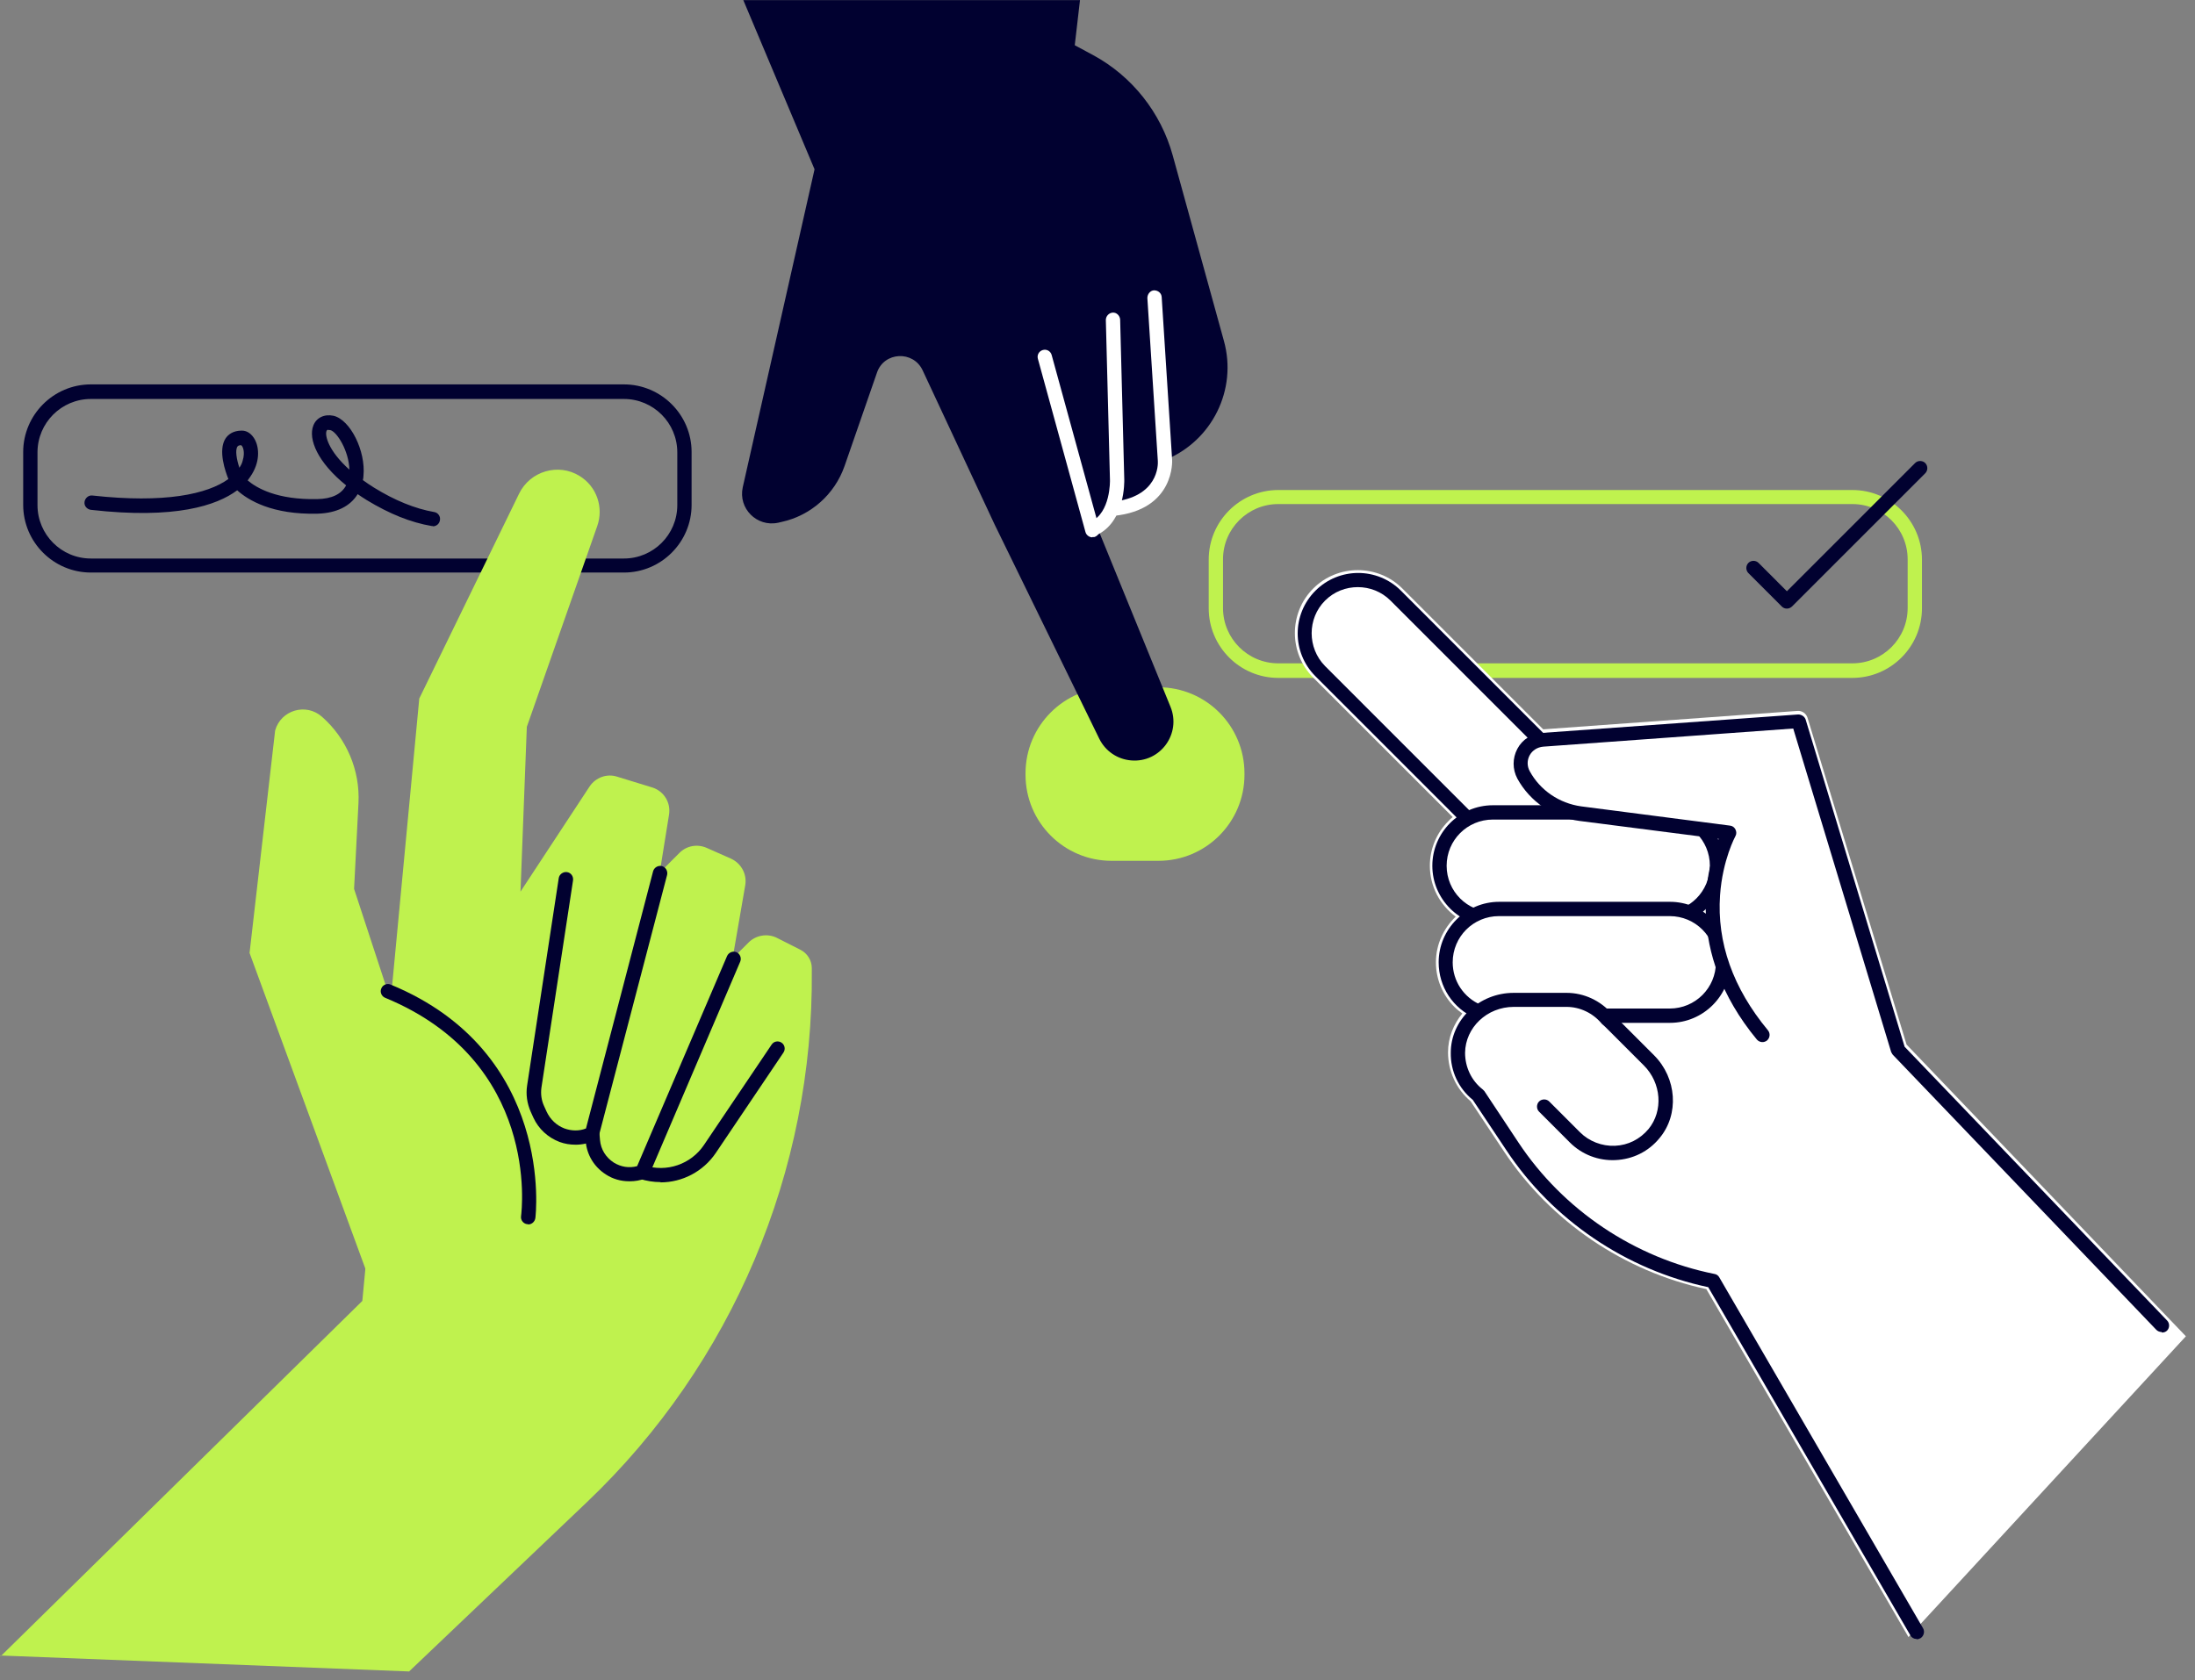 <?xml version="1.0" encoding="UTF-8"?> <svg xmlns="http://www.w3.org/2000/svg" fill="none" height="183" viewBox="0 0 239 183" width="239"><rect x="0" y="0" width="239" height="183" fill="#808080" stroke="none"/><path d="m121.037 74.853h5.092c5.181 0 9.374 4.194 9.374 9.377v.15c0 5.183-4.193 9.377-9.374 9.377h-5.092c-5.181 0-9.374-4.194-9.374-9.377v-.15c0-5.183 4.193-9.377 9.374-9.377z" fill="#bff24e"></path><path d="m47.15 57.296s-.09 0-.12 0c-2.306-.39-4.612-1.318-7.128-2.846-.329-.21-.659-.419-.958-.629-.809 1.318-2.306 2.067-4.373 2.127-4.942.12-7.547-1.468-8.745-2.547-2.216 1.648-6.709 3.176-15.934 2.127-.419-.06-.749-.419-.689-.869.06-.419.449-.749.869-.689 7.877.869 12.519-.15 14.795-1.798-.299-.749-1.168-3.116-.299-4.434.27-.389.779-.839 1.767-.839.599 0 1.108.389 1.438 1.019.449.869.569 2.427-.509 3.985-.09.12-.18.27-.299.419.988.839 3.205 2.127 7.577 2.037 1.587-.03 2.636-.539 3.145-1.498-3.085-2.487-4.163-5.033-3.564-6.531.33-.839 1.198-1.258 2.186-1.048 1.827.419 3.534 3.835 3.265 6.561 0 .15-.03.299-.06.449.359.27.779.539 1.198.809 2.276 1.408 4.492 2.307 6.559 2.666.419.06.719.479.629.899-.06.39-.389.659-.779.659zm-11.381-10.486c-.15 0-.18.06-.21.12-.21.479.18 2.157 2.486 4.224-.06-2.067-1.378-4.164-2.096-4.314-.09 0-.15 0-.18 0zm-9.524 1.678c-.299 0-.359.12-.389.15-.27.39-.09 1.408.21 2.307.18-.27.299-.509.359-.779.299-.959 0-1.618-.18-1.678z" fill="#010130"></path><path d="m201.692 73.834h-62.506c-4.193 0-7.577-3.415-7.577-7.58v-5.303c0-4.194 3.414-7.58 7.577-7.58h62.506c4.193 0 7.578 3.415 7.578 7.58v5.303c0 4.194-3.415 7.58-7.578 7.58zm-62.506-18.934c-3.324 0-6.02 2.696-6.02 6.022v5.303c0 3.325 2.696 6.022 6.02 6.022h62.506c3.325 0 6.02-2.696 6.02-6.022v-5.303c0-3.325-2.695-6.022-6.02-6.022z" fill="#bff24e"></path><path d="m67.936 62.359h-58.043c-4.043 0-7.368-3.296-7.368-7.37v-5.752c0-4.045 3.295-7.37 7.368-7.37h58.043c4.043 0 7.368 3.296 7.368 7.37v5.752c0 4.045-3.295 7.37-7.368 7.37zm-58.043-18.904c-3.205 0-5.81 2.607-5.81 5.812v5.752c0 3.206 2.606 5.812 5.81 5.812h58.043c3.205 0 5.81-2.607 5.81-5.812v-5.752c0-3.206-2.606-5.812-5.81-5.812z" fill="#010130"></path><path d="m237.992 145.527-30.399-31.757-10.782-35.592c-.15-.479-.599-.779-1.078-.749l-27.704 2.007-15.335-15.339c-2.665-2.666-7.038-2.666-9.704 0-2.665 2.666-2.665 7.04 0 9.707l15.185 15.189c-.18.15-.329.27-.479.449-1.288 1.288-2.007 3.026-2.007 4.853 0 2.277 1.108 4.284 2.816 5.543-1.318 1.258-2.157 3.026-2.157 4.973 0 1.828.719 3.565 2.007 4.854.269.269.569.509.868.719-.958 1.168-1.557 2.636-1.557 4.224 0 2.067.898 4.014 2.456 5.333l3.624 5.452c5.061 7.64 13.088 13.093 22.043 15.01l22.013 37.899 30.22-32.776z" fill="#fff"></path><path d="m176.115 89.023-8.207 8.209-24.139-24.147c-2.277-2.277-2.277-5.962 0-8.209 2.276-2.277 5.96-2.277 8.206 0z" fill="#fff"></path><path d="m167.909 98.041c-.21 0-.39-.09-.54-.24l-24.139-24.147c-2.576-2.576-2.576-6.741 0-9.317 2.575-2.576 6.738-2.576 9.314 0l24.14 24.147c.299.3.299.809 0 1.109l-8.206 8.209c-.15.15-.36.24-.54.24zm-20.067-34.094c-1.288 0-2.576.479-3.564 1.468-1.947 1.947-1.947 5.153 0 7.13l23.601 23.608 7.128-7.13-23.601-23.608c-.988-.989-2.276-1.468-3.564-1.468z" fill="#010130"></path><path d="m156.708 94.236v.12c0 3.177 2.574 5.752 5.75 5.752h18.719c3.176 0 5.75-2.575 5.75-5.752v-.12c0-3.177-2.574-5.752-5.75-5.752h-18.719c-3.176 0-5.75 2.575-5.75 5.752z" fill="#fff"></path><path d="m181.147 100.887h-18.599c-3.624 0-6.59-2.966-6.59-6.591 0-3.625 2.966-6.591 6.59-6.591h18.599c3.624 0 6.589 2.966 6.589 6.591 0 3.625-2.965 6.591-6.589 6.591zm-18.599-11.624c-2.786 0-5.032 2.247-5.032 5.033 0 2.786 2.246 5.033 5.032 5.033h18.599c2.785 0 5.031-2.247 5.031-5.033 0-2.786-2.246-5.033-5.031-5.033z" fill="#010130"></path><path d="m160.93 110.175c-2.096-.869-3.534-2.936-3.534-5.363 0-3.206 2.606-5.812 5.81-5.812h18.599c3.205 0 5.811 2.606 5.811 5.812s-2.606 5.812-5.811 5.812h-6.948l-13.897-.449z" fill="#fff"></path><path d="m181.806 111.403h-6.949c-.419 0-.779-.36-.779-.779 0-.42.36-.779.779-.779h6.949c2.785 0 5.031-2.247 5.031-5.033s-2.246-5.033-5.031-5.033h-18.599c-2.786 0-5.032 2.247-5.032 5.033 0 2.037 1.198 3.835 3.085 4.643.389.18.569.63.419 1.019-.18.39-.629.569-1.018.42-2.456-1.049-4.014-3.416-4.014-6.082 0-3.625 2.966-6.591 6.589-6.591h18.6c3.623 0 6.589 2.966 6.589 6.591s-2.966 6.591-6.589 6.591z" fill="#010130"></path><path d="m208.671 178.511c-.269 0-.539-.15-.659-.389l-22.013-37.929c-8.925-1.887-16.952-7.31-21.983-14.92l-3.654-5.482c-1.558-1.258-2.426-3.146-2.396-5.123 0-3.595 3.084-6.531 6.858-6.531h5.751c1.886 0 3.683.839 4.941 2.277.18.149.33.299.51.449l4.073 4.074c2.486 2.487 2.755 6.442.599 9.018-1.198 1.468-2.905 2.307-4.792 2.397-1.857.09-3.654-.599-4.972-1.917l-3.354-3.356c-.3-.299-.3-.809 0-1.108.299-.3.808-.3 1.108 0l3.354 3.355c.989.989 2.396 1.528 3.804 1.468 1.437-.06 2.725-.719 3.654-1.827 1.617-1.978 1.407-5.004-.509-6.921l-4.074-4.074s-.269-.27-.419-.39c-.03-.03-.09-.06-.12-.12-.958-1.138-2.366-1.797-3.803-1.797h-5.751c-2.905 0-5.271 2.247-5.301 5.003 0 1.558.689 3.026 1.917 3.984.06.06.12.12.18.18l3.713 5.603c4.882 7.37 12.669 12.583 21.355 14.32.209.03.419.18.509.36l22.193 38.228c.21.359.09.839-.27 1.078-.119.06-.269.12-.389.12z" fill="#010130"></path><path d="m191.869 112.691c-9.524-11.504-3.624-22.02-3.624-22.02l-16.203-2.097c-2.606-.33-4.912-1.917-6.17-4.224-.898-1.648.21-3.715 2.097-3.835l27.853-2.007 10.842 35.831 28.693 29.96z" fill="#fff"></path><path d="m235.357 145.077c-.21 0-.42-.09-.569-.24l-28.693-29.959s-.149-.21-.179-.3l-10.663-35.232-27.224 1.977c-.629.06-1.168.39-1.468.929-.299.539-.299 1.198 0 1.738 1.138 2.097 3.235 3.505 5.601 3.835l16.203 2.097c.269.03.479.18.599.419.12.24.12.509 0 .719 0 0-1.408 2.576-1.677 6.441-.36 5.153 1.407 10.126 5.211 14.71.27.329.24.809-.09 1.108-.329.27-.809.24-1.108-.09-8.027-9.707-5.391-18.874-4.163-21.87l-15.155-1.947c-2.845-.359-5.391-2.097-6.769-4.614-.539-1.019-.539-2.217 0-3.236.54-1.019 1.558-1.678 2.726-1.738l27.853-2.007c.36 0 .689.21.809.539l10.782 35.651 28.573 29.81c.299.299.299.809 0 1.108-.15.15-.36.21-.539.21z" fill="#010130"></path><path d="m.098 180.369 39.354-38.677 6.2-65.611 10.872-22.32c1.198-2.457 4.283-3.355 6.589-1.917 1.857 1.139 2.636 3.415 1.917 5.453l-7.667 21.87-.689 17.946 7.518-11.444c.659-.989 1.887-1.438 2.995-1.079l3.804 1.168c1.288.39 2.067 1.648 1.857 2.966l-1.018 6.321 2.156-2.157c.779-.779 1.947-.989 2.965-.539l2.636 1.168c1.108.509 1.767 1.678 1.557 2.906l-1.378 7.969 1.737-1.737c.809-.809 2.067-1.019 3.085-.51l2.546 1.289c.779.389 1.258 1.168 1.258 2.007v.3c.21 21.78-8.656 42.781-24.469 57.851-10.063 9.587-19.378 18.455-19.378 18.455l-44.536-1.738z" fill="#bff24e"></path><path d="m43.226 147.565-16.053-43.771 2.785-24.237c.629-2.217 3.354-3.026 5.091-1.498 2.696 2.367 4.163 5.842 3.983 9.407l-.479 9.347 5.181 15.789z" fill="#bff24e"></path><g fill="#010130"><path d="m62.664 124.675c-.599 0-1.168-.09-1.737-.299-1.258-.48-2.276-1.408-2.845-2.637l-.299-.659c-.389-.899-.539-1.857-.389-2.846l3.444-22.589c.06-.419.479-.719.898-.659s.719.449.659.899l-3.444 22.59c-.09.659 0 1.348.27 1.947l.299.659c.389.839 1.078 1.498 1.947 1.828.749.269 1.587.299 2.336 0l7.308-28.012c.12-.419.539-.659.958-.569.419.12.659.539.569.959l-7.428 28.402c-.06.209-.21.419-.419.509-.689.329-1.408.479-2.127.479z"></path><path d="m68.504 128.659c-.898 0-1.767-.24-2.546-.749-1.258-.809-2.067-2.127-2.186-3.625l-.06-.719c-.03-.419.27-.809.719-.839.449-.03.809.27.839.719l.06.719c.09 1.019.629 1.888 1.498 2.457.779.479 1.677.629 2.546.389l9.794-22.889c.18-.389.629-.569 1.018-.419.389.18.569.629.419 1.019l-9.914 23.218c-.09.21-.24.36-.449.42-.539.209-1.108.299-1.647.299z"></path><path d="m71.919 128.75c-.749 0-1.528-.12-2.276-.36-.419-.149-.629-.569-.479-.988.15-.42.569-.629.988-.48 2.426.809 5.092-.119 6.499-2.217l7.368-10.935c.24-.359.719-.449 1.078-.209.359.239.449.719.21 1.078l-7.368 10.935c-1.378 2.037-3.654 3.206-6.02 3.206z"></path><path d="m57.483 133.333s-.06 0-.09 0c-.419-.06-.719-.45-.659-.869.09-.689 2.037-16.837-14.795-23.788-.389-.15-.599-.629-.419-1.019.15-.389.629-.599 1.018-.419 17.94 7.4 15.784 25.256 15.754 25.435-.06.39-.389.689-.779.689z"></path><path d="m113.04 40.369 5.541 17.376c1.138 0 2.306-1.768 2.695-2.786l-.09.449c6.05-.599 5.691-5.303 5.691-5.303l-1.138-17.736-12.669 7.999z"></path><path d="m126.847 50.106c5.122-2.067 7.907-7.67 6.41-13.002l-5.571-20.193c-1.288-4.644-4.403-8.598-8.656-10.905l-2.006-1.079.569-4.913h-36.659l7.757 18.425-7.817 34.633c-.509 2.307 1.528 4.344 3.834 3.865l.389-.09c3.175-.689 5.78-2.996 6.859-6.082l3.534-10.186c.779-2.277 3.953-2.427 4.972-.24l7.817 16.747 11.411 23.368c.659 1.348 1.977 2.247 3.474 2.367 3.175.27 5.481-2.906 4.283-5.842l-8.236-20.193-.899-2.726 8.566-3.925z"></path></g><path d="m118.94 58.524c-.329 0-.658-.24-.748-.569l-5.182-18.874c-.119-.419.12-.839.539-.959.42-.12.839.12.959.539l5.181 18.874c.12.419-.12.839-.539.959-.06 0-.15 0-.21 0z" fill="#fff"></path><path d="m119.06 58.315c-.299 0-.569-.18-.719-.449-.179-.389 0-.839.39-1.019 2.216-.989 2.126-4.524 2.126-4.554l-.449-17.436c0-.419.329-.779.749-.809.419-.03.778.33.808.749l.45 17.436c0 .18.119 4.614-3.025 6.052-.09.06-.21.06-.33.06z" fill="#fff"></path><path d="m121.157 56.189c-.39 0-.719-.299-.779-.689-.03-.419.27-.809.689-.839 5.091-.509 5.032-4.074 5.002-4.464l-1.139-17.736c0-.419.3-.809.719-.839.45 0 .809.3.839.719l1.138 17.736s.359 5.453-6.379 6.112c0 0-.06 0-.09 0z" fill="#fff"></path><path d="m194.534 66.284c-.209 0-.389-.09-.539-.24l-3.624-3.625c-.299-.3-.299-.809 0-1.109.3-.3.809-.3 1.108 0l3.085 3.086 13.957-13.961c.299-.3.809-.3 1.108 0 .3.3.3.809 0 1.109l-14.496 14.5c-.15.15-.359.24-.539.24z" fill="#010130"></path></svg> 